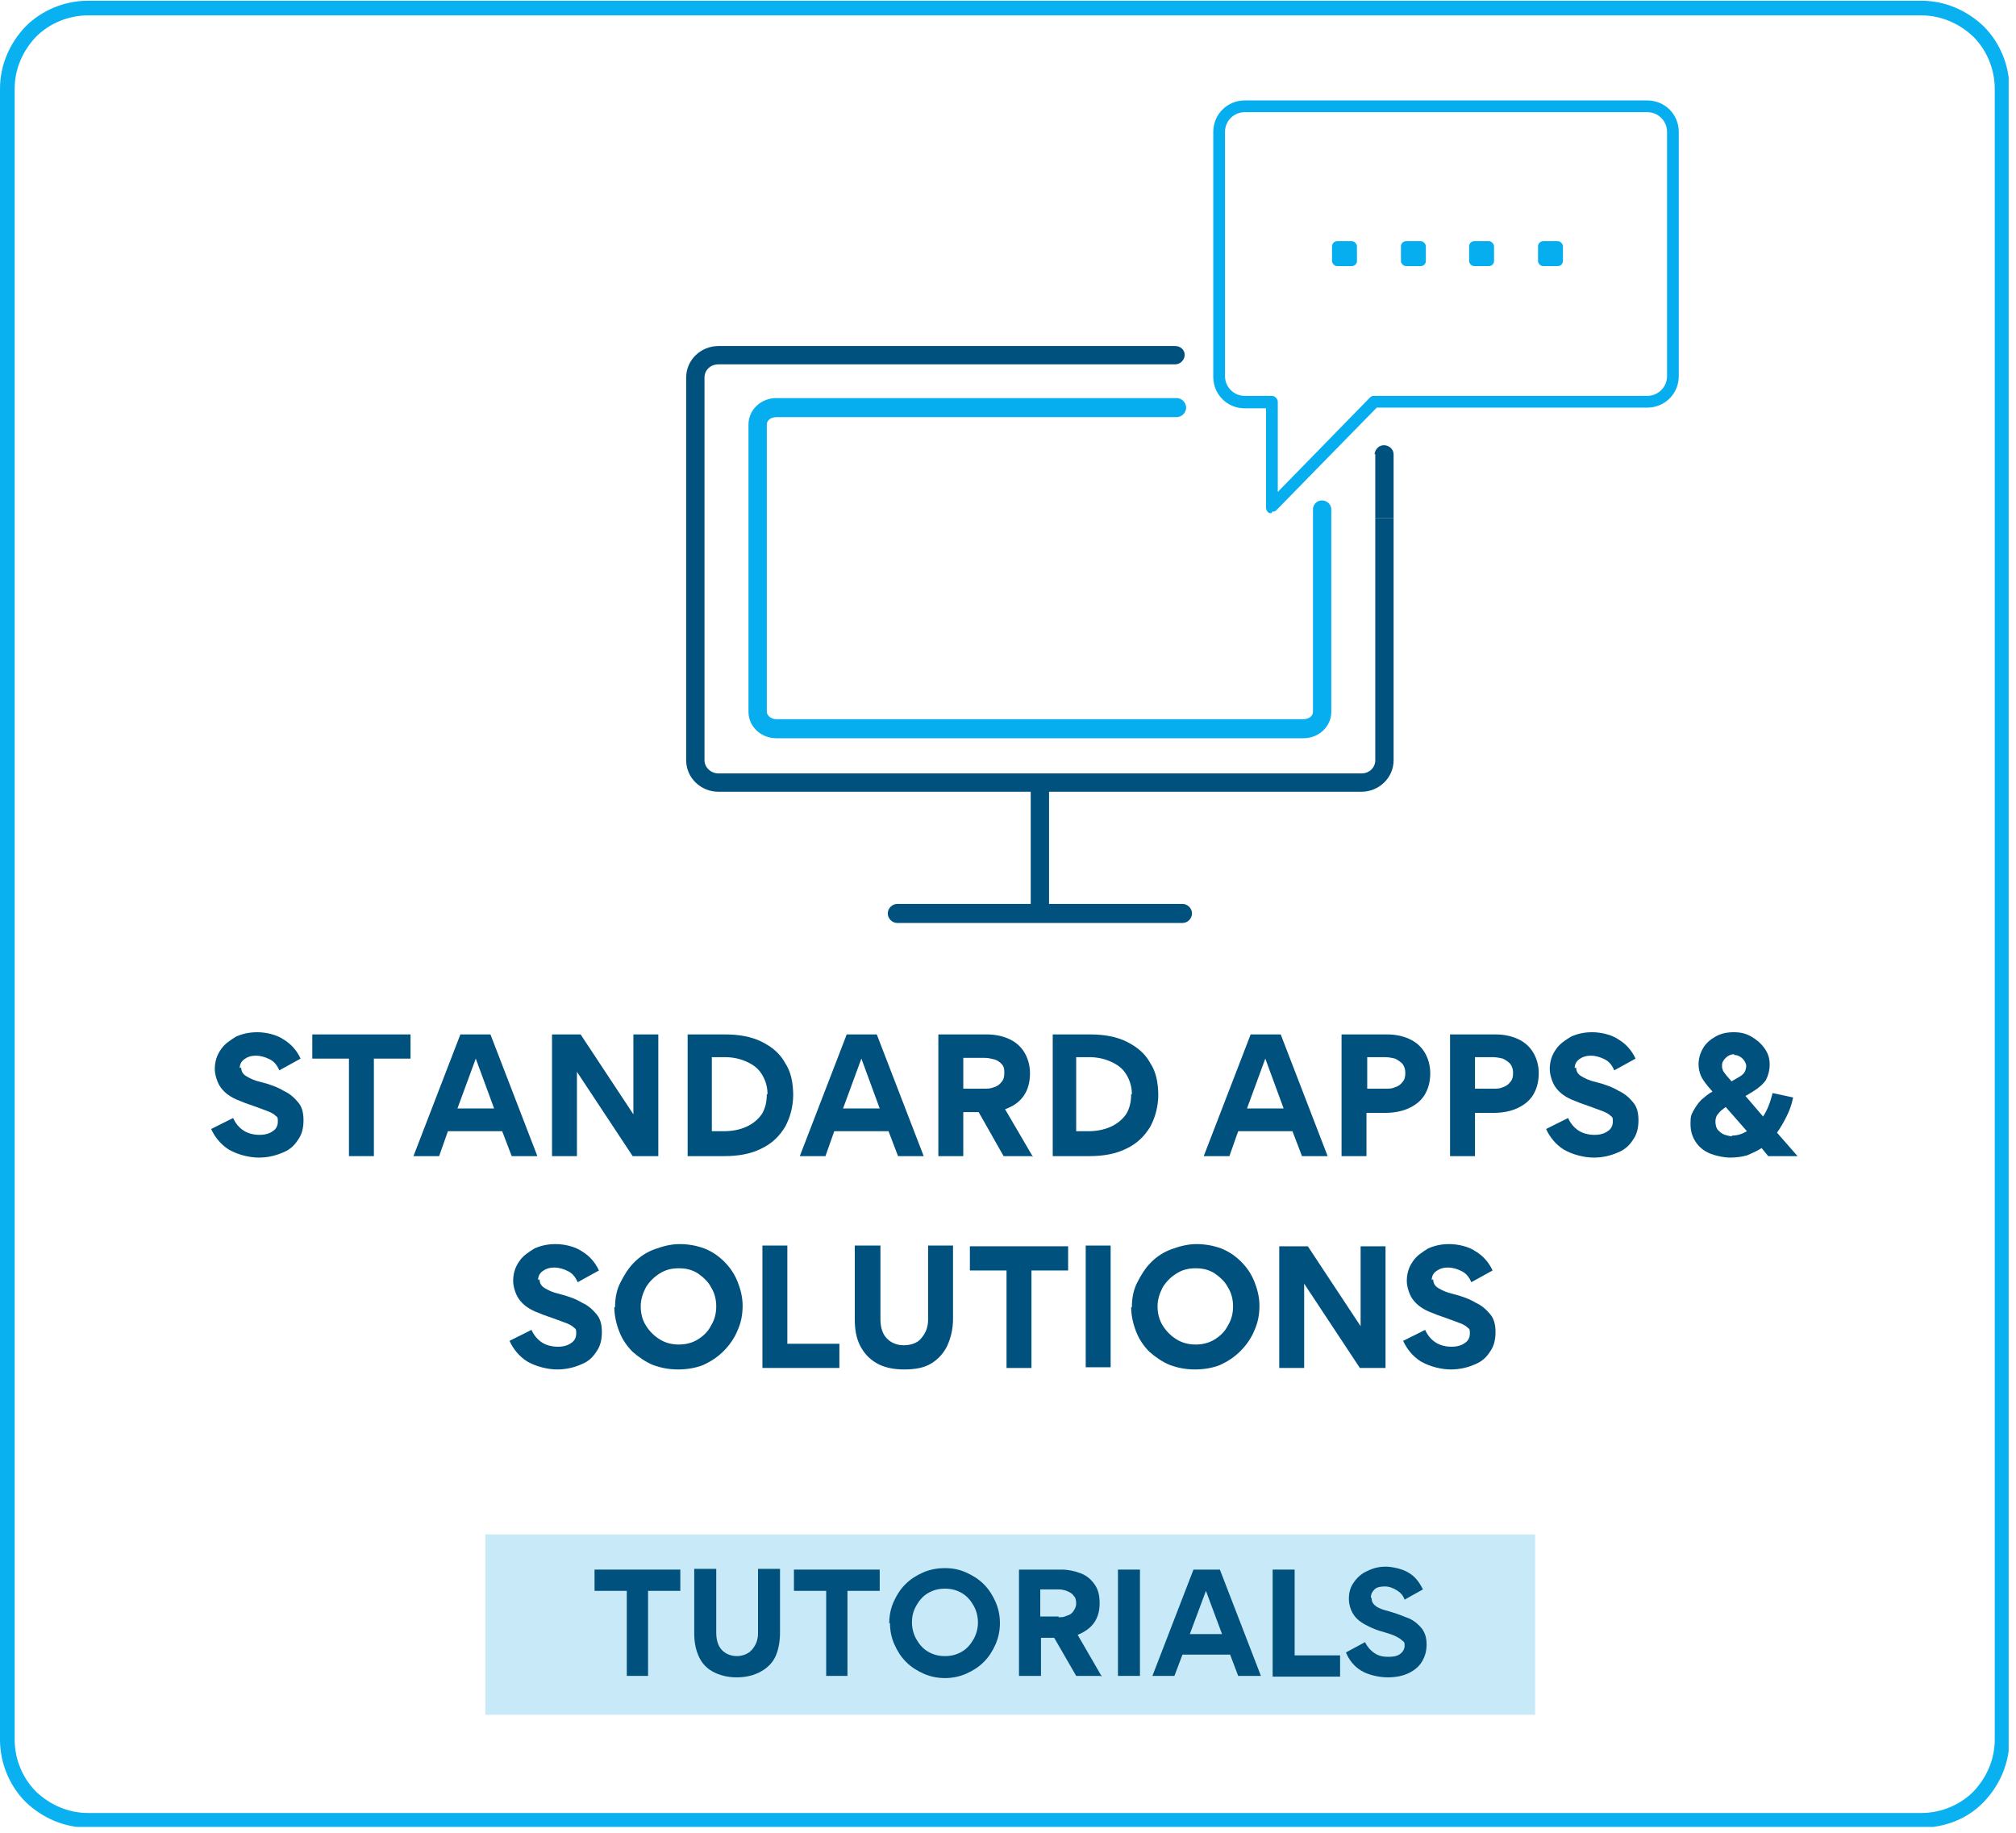 <?xml version="1.0" encoding="UTF-8"?>
<svg id="Layer_1" xmlns="http://www.w3.org/2000/svg" xmlns:xlink="http://www.w3.org/1999/xlink" version="1.1" viewBox="0 0 275 250">
  <!-- Generator: Adobe Illustrator 29.0.1, SVG Export Plug-In . SVG Version: 2.1.0 Build 192)  -->
  <defs>
    <style>
      .st0, .st1 {
        fill: none;
      }

      .st2 {
        clip-path: url(#clippath-1);
      }

      .st3 {
        clip-path: url(#clippath-2);
      }

      .st4 {
        fill: #00517d;
      }

      .st5 {
        fill: #06aeef;
      }

      .st1 {
        stroke: #0ab1f0;
        stroke-miterlimit: 4;
        stroke-width: 4px;
      }

      .st6 {
        clip-path: url(#clippath);
      }

      .st7 {
        fill: #c7e9f8;
      }
    </style>
    <clipPath id="clippath">
      <rect class="st0" y=".1" width="274" height="249.1"/>
    </clipPath>
    <clipPath id="clippath-1">
      <path class="st0" d="M12,.1h250.1c3.2,0,6.2,1.3,8.5,3.5,2.2,2.2,3.5,5.3,3.5,8.5v225.2c0,3.2-1.3,6.2-3.5,8.5s-5.3,3.5-8.5,3.5H12c-3.2,0-6.2-1.3-8.5-3.5-2.2-2.2-3.5-5.3-3.5-8.5V12.1c0-3.2,1.3-6.2,3.5-8.5C5.7,1.4,8.8.1,12,.1Z"/>
    </clipPath>
    <clipPath id="clippath-2">
      <rect class="st0" x="66.2" y="209.3" width="143.2" height="24.6"/>
    </clipPath>
  </defs>
  <g class="st6">
    <g class="st2">
      <path class="st1" d="M12,.1h250.1c3.2,0,6.2,1.3,8.5,3.5,2.2,2.2,3.5,5.3,3.5,8.5v225.2c0,3.2-1.3,6.2-3.5,8.5-2.2,2.2-5.3,3.5-8.5,3.5H12c-3.2,0-6.2-1.3-8.5-3.5-2.2-2.2-3.5-5.3-3.5-8.5V12.1c0-3.2,1.3-6.2,3.5-8.5C5.7,1.4,8.8.1,12,.1Z"/>
    </g>
  </g>
  <g class="st3">
    <path class="st7" d="M66.2,209.3h143.2v24.6H66.2v-24.6Z"/>
  </g>
  <path class="st4" d="M85.5,228.6v-11.6h-4.4v-2.9h11.7v2.9h-4.4v11.6h-3Z"/>
  <path class="st4" d="M106.4,222.7c0,1.2-.2,2.3-.6,3.2-.4.9-1.1,1.6-2,2.1-.9.5-2,.8-3.3.8s-2.4-.3-3.3-.8c-.9-.5-1.5-1.2-1.9-2.1-.4-.9-.6-1.9-.6-3.1v-8.8h3v8.7c0,1.1.3,1.9.8,2.4.5.5,1.2.8,2,.8s1.6-.3,2.1-.9c.5-.6.8-1.3.8-2.2v-8.8h3v8.7Z"/>
  <path class="st4" d="M112.7,228.6v-11.6h-4.4v-2.9h11.7v2.9h-4.4v11.6h-3Z"/>
  <path class="st4" d="M121.3,221.4c0-1,.2-2,.6-2.9.4-.9.9-1.7,1.6-2.4.7-.7,1.5-1.2,2.4-1.6.9-.4,1.9-.6,3-.6s2,.2,2.9.6c.9.4,1.7.9,2.4,1.6.7.7,1.2,1.5,1.6,2.4.4.9.6,1.9.6,2.9s-.2,2-.6,2.9c-.4.9-.9,1.7-1.6,2.4-.7.7-1.5,1.2-2.4,1.6-.9.4-1.9.6-2.9.6s-2-.2-2.9-.6c-.9-.4-1.7-.9-2.4-1.6-.7-.7-1.2-1.5-1.6-2.4-.4-.9-.6-1.9-.6-2.9ZM124.4,221.3c0,.8.2,1.6.6,2.3.4.7.9,1.3,1.6,1.7.7.4,1.4.6,2.3.6s1.6-.2,2.3-.6c.7-.4,1.2-1,1.6-1.7.4-.7.6-1.5.6-2.3s-.2-1.6-.6-2.3c-.4-.7-.9-1.3-1.6-1.7-.7-.4-1.4-.6-2.3-.6s-1.6.2-2.3.6c-.7.4-1.2,1-1.6,1.7-.4.7-.6,1.4-.6,2.3Z"/>
  <path class="st4" d="M150.1,228.6h-3.3l-3-5.2h-1.8v5.2h-3v-14.5h5.8c.9,0,1.8.2,2.6.5.8.3,1.4.8,1.9,1.5.5.7.7,1.5.7,2.6,0,2.1-1,3.5-3,4.3l3.3,5.7ZM144.4,220.6c.4,0,.7,0,1.1-.2.4-.1.7-.3.9-.6.2-.3.4-.6.4-1.1s-.1-.8-.4-1.1c-.2-.3-.5-.4-.9-.6-.3-.1-.7-.2-1.1-.2h-2.5v3.7h2.5Z"/>
  <path class="st4" d="M155.5,214.1v14.5h-3v-14.5h3Z"/>
  <path class="st4" d="M160.2,228.6h-3l5.6-14.5h3.6l5.6,14.5h-3.1l-1.1-2.9h-6.5l-1.1,2.9ZM164.5,217l-2.2,5.9h4.4l-2.2-5.9Z"/>
  <path class="st4" d="M173.6,214.1h3v11.7h6.2v2.9h-9.2v-14.5Z"/>
  <path class="st4" d="M187.1,218c0,.5.2.8.6,1.1.4.3,1,.5,1.8.7,1.1.3,2,.7,2.8,1,.8.4,1.3.9,1.7,1.4.4.6.6,1.2.6,2.1s-.2,1.6-.6,2.3c-.4.7-1,1.2-1.8,1.6-.8.4-1.8.6-2.9.6s-2.6-.3-3.6-.9c-1-.6-1.7-1.5-2.1-2.5l2.6-1.4c.3.6.7,1.1,1.3,1.5.6.4,1.2.5,1.9.5s1.2-.1,1.6-.4c.4-.3.6-.7.6-1.1s0-.5-.3-.7c-.2-.2-.5-.4-.9-.6-.4-.2-1-.4-1.7-.6-.8-.2-1.5-.5-2.1-.8-.6-.3-1.1-.6-1.5-1-.3-.3-.6-.7-.8-1.2-.2-.5-.3-1-.3-1.5,0-.9.2-1.6.7-2.3.5-.7,1.1-1.2,1.8-1.5.8-.4,1.6-.6,2.5-.6s2.3.3,3.1.8c.9.5,1.5,1.3,2,2.3l-2.5,1.4c-.2-.6-.6-1-1.1-1.3-.5-.3-1-.5-1.6-.5s-1.1.1-1.4.4c-.3.3-.5.6-.5,1.1Z"/>
  <path class="st4" d="M32.9,145.6c0,.5.2.9.7,1.2.5.3,1.1.6,2,.8,1.2.3,2.3.7,3.1,1.2.9.4,1.5,1,2,1.6.5.6.7,1.4.7,2.4s-.2,1.9-.7,2.6c-.5.8-1.1,1.4-2.1,1.8-.9.4-2,.7-3.3.7s-2.9-.4-4.1-1.1c-1.1-.7-1.9-1.7-2.4-2.8l3-1.5c.3.7.8,1.3,1.4,1.7.6.4,1.4.6,2.2.6s1.4-.2,1.8-.5c.5-.3.7-.8.7-1.3s0-.6-.3-.8c-.2-.2-.5-.4-1-.6-.5-.2-1.1-.4-1.9-.7-.9-.3-1.7-.6-2.4-.9-.7-.3-1.3-.7-1.7-1.1-.4-.4-.7-.8-.9-1.3-.2-.5-.4-1.1-.4-1.8,0-1,.3-1.9.8-2.6.5-.8,1.3-1.3,2.1-1.8.9-.4,1.8-.6,2.9-.6s2.6.3,3.6,1c1,.6,1.8,1.5,2.3,2.6l-2.9,1.6c-.3-.7-.7-1.2-1.3-1.5-.6-.3-1.2-.5-1.9-.5s-1.2.2-1.6.5c-.4.3-.6.7-.6,1.2Z"/>
  <path class="st4" d="M47.6,157.7v-13.3h-5v-3.3h13.4v3.3h-5v13.3h-3.4Z"/>
  <path class="st4" d="M59.9,157.7h-3.5l6.4-16.6h4.1l6.4,16.6h-3.5l-1.3-3.4h-7.4l-1.2,3.4ZM64.9,144.4l-2.5,6.8h5l-2.5-6.8Z"/>
  <path class="st4" d="M78.7,146.2v11.5h-3.4v-16.6h3.9l7.2,10.9v-10.9h3.4v16.6h-3.5l-7.6-11.5Z"/>
  <path class="st4" d="M108.2,149.3c0,1.6-.4,3.1-1.1,4.4-.8,1.3-1.8,2.3-3.3,3-1.4.7-3.1,1-5,1h-5v-16.6h5.1c1.9,0,3.6.3,5,1,1.4.7,2.5,1.6,3.2,2.9.8,1.2,1.1,2.7,1.1,4.5ZM104.7,149.3c0-1.1-.3-2-.8-2.8-.5-.8-1.2-1.3-2.1-1.7-.9-.4-1.9-.6-2.9-.6h-1.8v10.1h1.7c1.1,0,2.1-.2,3-.6.9-.4,1.6-1,2.1-1.7.5-.8.7-1.7.7-2.8Z"/>
  <path class="st4" d="M112.6,157.7h-3.5l6.4-16.6h4.1l6.4,16.6h-3.5l-1.3-3.4h-7.4l-1.2,3.4ZM117.5,144.4l-2.5,6.8h5l-2.5-6.8Z"/>
  <path class="st4" d="M140.7,157.7h-3.8l-3.4-6h-2.1v6h-3.4v-16.6h6.6c1.1,0,2.1.2,3,.6.9.4,1.6,1,2.1,1.8.5.8.8,1.8.8,2.9,0,2.4-1.1,4.1-3.4,4.9l3.8,6.5ZM134.3,148.5c.4,0,.8,0,1.3-.2.4-.1.8-.4,1-.7.3-.3.4-.7.4-1.3s-.1-.9-.4-1.2c-.3-.3-.6-.5-1-.6-.4-.1-.8-.2-1.3-.2h-2.9v4.2h2.9Z"/>
  <path class="st4" d="M158,149.3c0,1.6-.4,3.1-1.1,4.4-.8,1.3-1.8,2.3-3.3,3-1.4.7-3.1,1-5,1h-5v-16.6h5.1c1.9,0,3.6.3,5,1,1.4.7,2.5,1.6,3.2,2.9.8,1.2,1.1,2.7,1.1,4.5ZM154.4,149.3c0-1.1-.3-2-.8-2.8-.5-.8-1.2-1.3-2.1-1.7-.9-.4-1.9-.6-2.9-.6h-1.8v10.1h1.7c1.1,0,2.1-.2,3-.6.9-.4,1.6-1,2.1-1.7.5-.8.7-1.7.7-2.8Z"/>
  <path class="st4" d="M167.7,157.7h-3.5l6.4-16.6h4.1l6.4,16.6h-3.5l-1.3-3.4h-7.4l-1.2,3.4ZM172.6,144.4l-2.5,6.8h5l-2.5-6.8Z"/>
  <path class="st4" d="M195.1,146.4c0,1.2-.3,2.2-.8,3-.5.8-1.3,1.4-2.2,1.8-.9.4-2,.6-3.1.6h-2.6v5.9h-3.4v-16.6h6.2c1.1,0,2.1.2,3,.6.9.4,1.6,1,2.1,1.8.5.8.8,1.8.8,2.9ZM191.7,146.4c0-.5-.1-.9-.4-1.3-.3-.3-.6-.5-1-.7-.4-.1-.9-.2-1.4-.2h-2.4v4.3h2.5c.5,0,.9,0,1.3-.2.4-.1.8-.4,1-.7.3-.3.4-.7.4-1.3Z"/>
  <path class="st4" d="M209.9,146.4c0,1.2-.3,2.2-.8,3-.5.8-1.3,1.4-2.2,1.8-.9.4-2,.6-3.1.6h-2.6v5.9h-3.4v-16.6h6.2c1.1,0,2.1.2,3,.6.9.4,1.6,1,2.1,1.8.5.8.8,1.8.8,2.9ZM206.4,146.4c0-.5-.1-.9-.4-1.3-.3-.3-.6-.5-1-.7-.4-.1-.9-.2-1.4-.2h-2.4v4.3h2.5c.5,0,.9,0,1.3-.2.4-.1.8-.4,1-.7.3-.3.4-.7.4-1.3Z"/>
  <path class="st4" d="M215,145.6c0,.5.2.9.7,1.2.5.3,1.1.6,2,.8,1.2.3,2.3.7,3.1,1.2.9.4,1.5,1,2,1.6.5.6.7,1.4.7,2.4s-.2,1.9-.7,2.6c-.5.8-1.1,1.4-2.1,1.8-.9.4-2,.7-3.3.7s-2.9-.4-4.1-1.1c-1.1-.7-1.9-1.7-2.4-2.8l3-1.5c.3.7.8,1.3,1.4,1.7.6.4,1.4.6,2.2.6s1.4-.2,1.8-.5c.5-.3.7-.8.7-1.3s0-.6-.3-.8c-.2-.2-.5-.4-1-.6-.5-.2-1.1-.4-1.9-.7-.9-.3-1.7-.6-2.4-.9-.7-.3-1.3-.7-1.7-1.1-.4-.4-.7-.8-.9-1.3-.2-.5-.4-1.1-.4-1.8,0-1,.3-1.9.8-2.6.5-.8,1.3-1.3,2.1-1.8.9-.4,1.8-.6,2.9-.6s2.6.3,3.6,1c1,.6,1.8,1.5,2.3,2.6l-2.9,1.6c-.3-.7-.7-1.2-1.3-1.5-.6-.3-1.2-.5-1.9-.5s-1.2.2-1.6.5c-.4.3-.6.7-.6,1.2Z"/>
  <path class="st4" d="M245.3,157.7h-4.1l-.9-1.1c-.6.4-1.3.7-2,1-.7.2-1.5.3-2.3.3s-1.8-.2-2.6-.5c-.8-.3-1.5-.8-2-1.5-.5-.7-.8-1.5-.8-2.6s.1-1.2.4-1.8c.3-.5.6-1,1.1-1.5.5-.4.9-.8,1.5-1.1l-.6-.7c-.4-.5-.8-1-1-1.5-.2-.5-.3-1-.3-1.5,0-.8.2-1.5.6-2.2.4-.7,1-1.2,1.7-1.6.7-.4,1.5-.6,2.5-.6s1.7.2,2.4.6c.7.4,1.3.9,1.8,1.6.5.7.7,1.4.7,2.2s-.2,1.5-.5,2.1c-.4.6-1,1.1-1.8,1.6l-1,.6,2.4,2.8c.6-.9,1-2,1.3-3.2l2.8.6c-.2,1-.5,1.8-.9,2.6-.4.8-.8,1.5-1.3,2.2l2.8,3.2ZM236.6,143.8c-.5,0-.9.2-1.2.5-.3.3-.5.6-.5,1s0,.4.1.6c0,.2.2.4.5.8l.7.8,1.2-.7c.3-.2.5-.4.6-.6.1-.2.2-.5.2-.8s-.2-.7-.5-1c-.3-.3-.7-.5-1.2-.5ZM236.2,154.9c.8,0,1.4-.2,2.1-.6l-2.9-3.3c-.4.3-.7.5-1,.9-.3.3-.4.7-.4,1.1s.1.9.4,1.2c.3.3.6.5.9.6.4.1.7.2,1,.2Z"/>
  <path class="st4" d="M73.6,174.5c0,.5.2.9.7,1.2.5.3,1.1.6,2,.8,1.2.3,2.3.7,3.1,1.2.9.4,1.5,1,2,1.6.5.6.7,1.4.7,2.4s-.2,1.9-.7,2.6c-.5.8-1.1,1.4-2.1,1.8-.9.4-2,.7-3.3.7s-2.9-.4-4.1-1.1c-1.1-.7-1.9-1.7-2.4-2.8l3-1.5c.3.7.8,1.3,1.4,1.7.6.4,1.4.6,2.2.6s1.4-.2,1.8-.5c.5-.3.7-.8.7-1.3s0-.6-.3-.8c-.2-.2-.5-.4-1-.6-.5-.2-1.1-.4-1.9-.7-.9-.3-1.7-.6-2.4-.9-.7-.3-1.3-.7-1.7-1.1-.4-.4-.7-.8-.9-1.3-.2-.5-.4-1.1-.4-1.8,0-1,.3-1.9.8-2.6.5-.8,1.3-1.3,2.1-1.8.9-.4,1.8-.6,2.9-.6s2.6.3,3.6,1c1,.6,1.8,1.5,2.3,2.6l-2.9,1.6c-.3-.7-.7-1.2-1.3-1.5-.6-.3-1.2-.5-1.9-.5s-1.2.2-1.6.5c-.4.3-.6.7-.6,1.2Z"/>
  <path class="st4" d="M83.9,178.3c0-1.2.2-2.3.7-3.3.5-1,1.1-2,1.9-2.8s1.7-1.4,2.8-1.8c1.1-.4,2.2-.7,3.4-.7s2.3.2,3.4.6c1,.4,1.9,1,2.7,1.8.8.8,1.4,1.7,1.8,2.7.4,1,.7,2.1.7,3.3s-.2,2.3-.7,3.4c-.4,1-1.1,2-1.9,2.8-.8.8-1.7,1.4-2.8,1.9-1,.4-2.2.6-3.4.6s-2.3-.2-3.4-.6c-1-.4-2-1.1-2.8-1.8-.8-.8-1.4-1.7-1.8-2.7-.4-1-.7-2.2-.7-3.4ZM87.4,178.2c0,.9.2,1.8.7,2.6.5.8,1.1,1.4,1.9,1.9.8.5,1.7.7,2.6.7s1.8-.2,2.6-.7c.8-.5,1.4-1.1,1.8-1.9.5-.8.7-1.7.7-2.6s-.2-1.8-.7-2.6c-.4-.8-1.1-1.4-1.8-1.9-.8-.5-1.6-.7-2.6-.7s-1.8.2-2.6.7c-.8.5-1.4,1.1-1.9,1.9-.4.8-.7,1.6-.7,2.6Z"/>
  <path class="st4" d="M104,169.9h3.4v13.4h7.1v3.3h-10.5v-16.6Z"/>
  <path class="st4" d="M130,179.9c0,1.4-.3,2.6-.8,3.7-.5,1-1.2,1.8-2.2,2.4-1,.6-2.2.8-3.7.8s-2.8-.3-3.8-.9c-1-.6-1.7-1.4-2.2-2.4-.5-1-.7-2.2-.7-3.5v-10.1h3.5v10c0,1.2.3,2.1.9,2.7s1.4.9,2.3.9,1.9-.3,2.4-1c.6-.7.9-1.5.9-2.5v-10.1h3.4v9.9Z"/>
  <path class="st4" d="M137.3,186.6v-13.3h-5v-3.3h13.4v3.3h-5v13.3h-3.4Z"/>
  <path class="st4" d="M151.5,169.9v16.6h-3.4v-16.6h3.4Z"/>
  <path class="st4" d="M154.4,178.3c0-1.2.2-2.3.7-3.3.5-1,1.1-2,1.9-2.8s1.7-1.4,2.8-1.8c1.1-.4,2.2-.7,3.4-.7s2.3.2,3.4.6c1,.4,1.9,1,2.7,1.8.8.8,1.4,1.7,1.8,2.7.4,1,.7,2.1.7,3.3s-.2,2.3-.7,3.4c-.4,1-1.1,2-1.9,2.8-.8.8-1.7,1.4-2.8,1.9-1,.4-2.2.6-3.4.6s-2.3-.2-3.4-.6c-1-.4-2-1.1-2.8-1.8-.8-.8-1.4-1.7-1.8-2.7-.4-1-.7-2.2-.7-3.4ZM157.9,178.2c0,.9.2,1.8.7,2.6.5.8,1.1,1.4,1.9,1.9.8.5,1.7.7,2.6.7s1.8-.2,2.6-.7c.8-.5,1.4-1.1,1.8-1.9.5-.8.7-1.7.7-2.6s-.2-1.8-.7-2.6c-.4-.8-1.1-1.4-1.8-1.9-.8-.5-1.6-.7-2.6-.7s-1.8.2-2.6.7c-.8.5-1.4,1.1-1.9,1.9-.4.8-.7,1.6-.7,2.6Z"/>
  <path class="st4" d="M177.9,175.1v11.5h-3.4v-16.6h3.9l7.2,10.9v-10.9h3.4v16.6h-3.5l-7.6-11.5Z"/>
  <path class="st4" d="M195.5,174.5c0,.5.2.9.7,1.2.5.3,1.1.6,2,.8,1.2.3,2.3.7,3.1,1.2.9.4,1.5,1,2,1.6.5.6.7,1.4.7,2.4s-.2,1.9-.7,2.6c-.5.8-1.1,1.4-2.1,1.8-.9.4-2,.7-3.3.7s-2.9-.4-4.1-1.1c-1.1-.7-1.9-1.7-2.4-2.8l3-1.5c.3.7.8,1.3,1.4,1.7.6.4,1.4.6,2.2.6s1.4-.2,1.8-.5c.5-.3.7-.8.7-1.3s0-.6-.3-.8c-.2-.2-.5-.4-1-.6-.5-.2-1.1-.4-1.9-.7-.9-.3-1.7-.6-2.4-.9-.7-.3-1.3-.7-1.7-1.1-.4-.4-.7-.8-.9-1.3-.2-.5-.4-1.1-.4-1.8,0-1,.3-1.9.8-2.6.5-.8,1.3-1.3,2.1-1.8.9-.4,1.8-.6,2.9-.6s2.6.3,3.6,1c1,.6,1.8,1.5,2.3,2.6l-2.9,1.6c-.3-.7-.7-1.2-1.3-1.5-.6-.3-1.2-.5-1.9-.5s-1.2.2-1.6.5c-.4.3-.6.7-.6,1.2Z"/>
  <g>
    <path class="st4" d="M187.6,70.7v33c0,1-.8,1.8-1.9,1.8h-87.7c-1,0-1.9-.8-1.9-1.8v-52.2c0-1,.8-1.8,1.9-1.8h62.3c.7,0,1.3-.6,1.3-1.3s0,0,0,0c0-.7-.6-1.2-1.3-1.2h-62.3c-2.4,0-4.4,1.9-4.4,4.3v52.2c0,2.4,2,4.3,4.4,4.3h42.6v15.3h-18.2c-.7,0-1.3.6-1.3,1.3s.6,1.3,1.3,1.3h38.9c.7,0,1.3-.6,1.3-1.3s-.6-1.3-1.3-1.3h-18.2v-15.3h42.6c2.4,0,4.4-1.9,4.4-4.3v-33c-.8,0-1.7,0-2.5,0Z"/>
    <path class="st4" d="M187.6,61.9v8.8c.9,0,1.7,0,2.5,0v-8.7c0-1.1-1.4-1.7-2.2-.9h0c-.2.2-.4.6-.4.9Z"/>
    <path class="st5" d="M179.1,97.1c0,.6-.6,1-1.3,1h-71.9c-.7,0-1.3-.5-1.3-1v-39.2c0-.6.6-1,1.3-1h54.6c.7,0,1.3-.6,1.3-1.3h0c0-.7-.6-1.3-1.3-1.3h-54.6c-2.1,0-3.8,1.6-3.8,3.6v39.2c0,2,1.7,3.6,3.8,3.6h71.9c2.1,0,3.8-1.6,3.8-3.6v-27.6c0-1-1.2-1.6-2-1s0,0,0,0c-.3.2-.5.6-.5,1v27.6Z"/>
  </g>
  <path class="st5" d="M173.5,70c-.1,0-.2,0-.3,0-.3-.1-.5-.4-.5-.8v-13.5h-2.9c-2.4,0-4.3-1.9-4.3-4.3V18c0-2.4,1.9-4.3,4.3-4.3h54.9c2.4,0,4.3,1.9,4.3,4.3v33.3c0,2.4-1.9,4.3-4.3,4.3h-36.9l-13.7,14c-.2.2-.4.2-.6.2h0ZM169.8,15.3c-1.5,0-2.7,1.2-2.7,2.7v33.3c0,1.5,1.2,2.7,2.7,2.7h3.7c.4,0,.8.4.8.8v12.3l12.6-12.9c.2-.2.4-.2.6-.2h37.2c1.5,0,2.7-1.2,2.7-2.7V18c0-1.5-1.2-2.7-2.7-2.7h-54.9Z"/>
  <rect class="st5" x="181.7" y="32.9" width="3.4" height="3.4" rx=".7" ry=".7"/>
  <rect class="st5" x="191.1" y="32.9" width="3.4" height="3.4" rx=".7" ry=".7"/>
  <rect class="st5" x="200.4" y="32.9" width="3.4" height="3.4" rx=".7" ry=".7"/>
  <rect class="st5" x="209.8" y="32.9" width="3.4" height="3.4" rx=".7" ry=".7"/>
</svg>